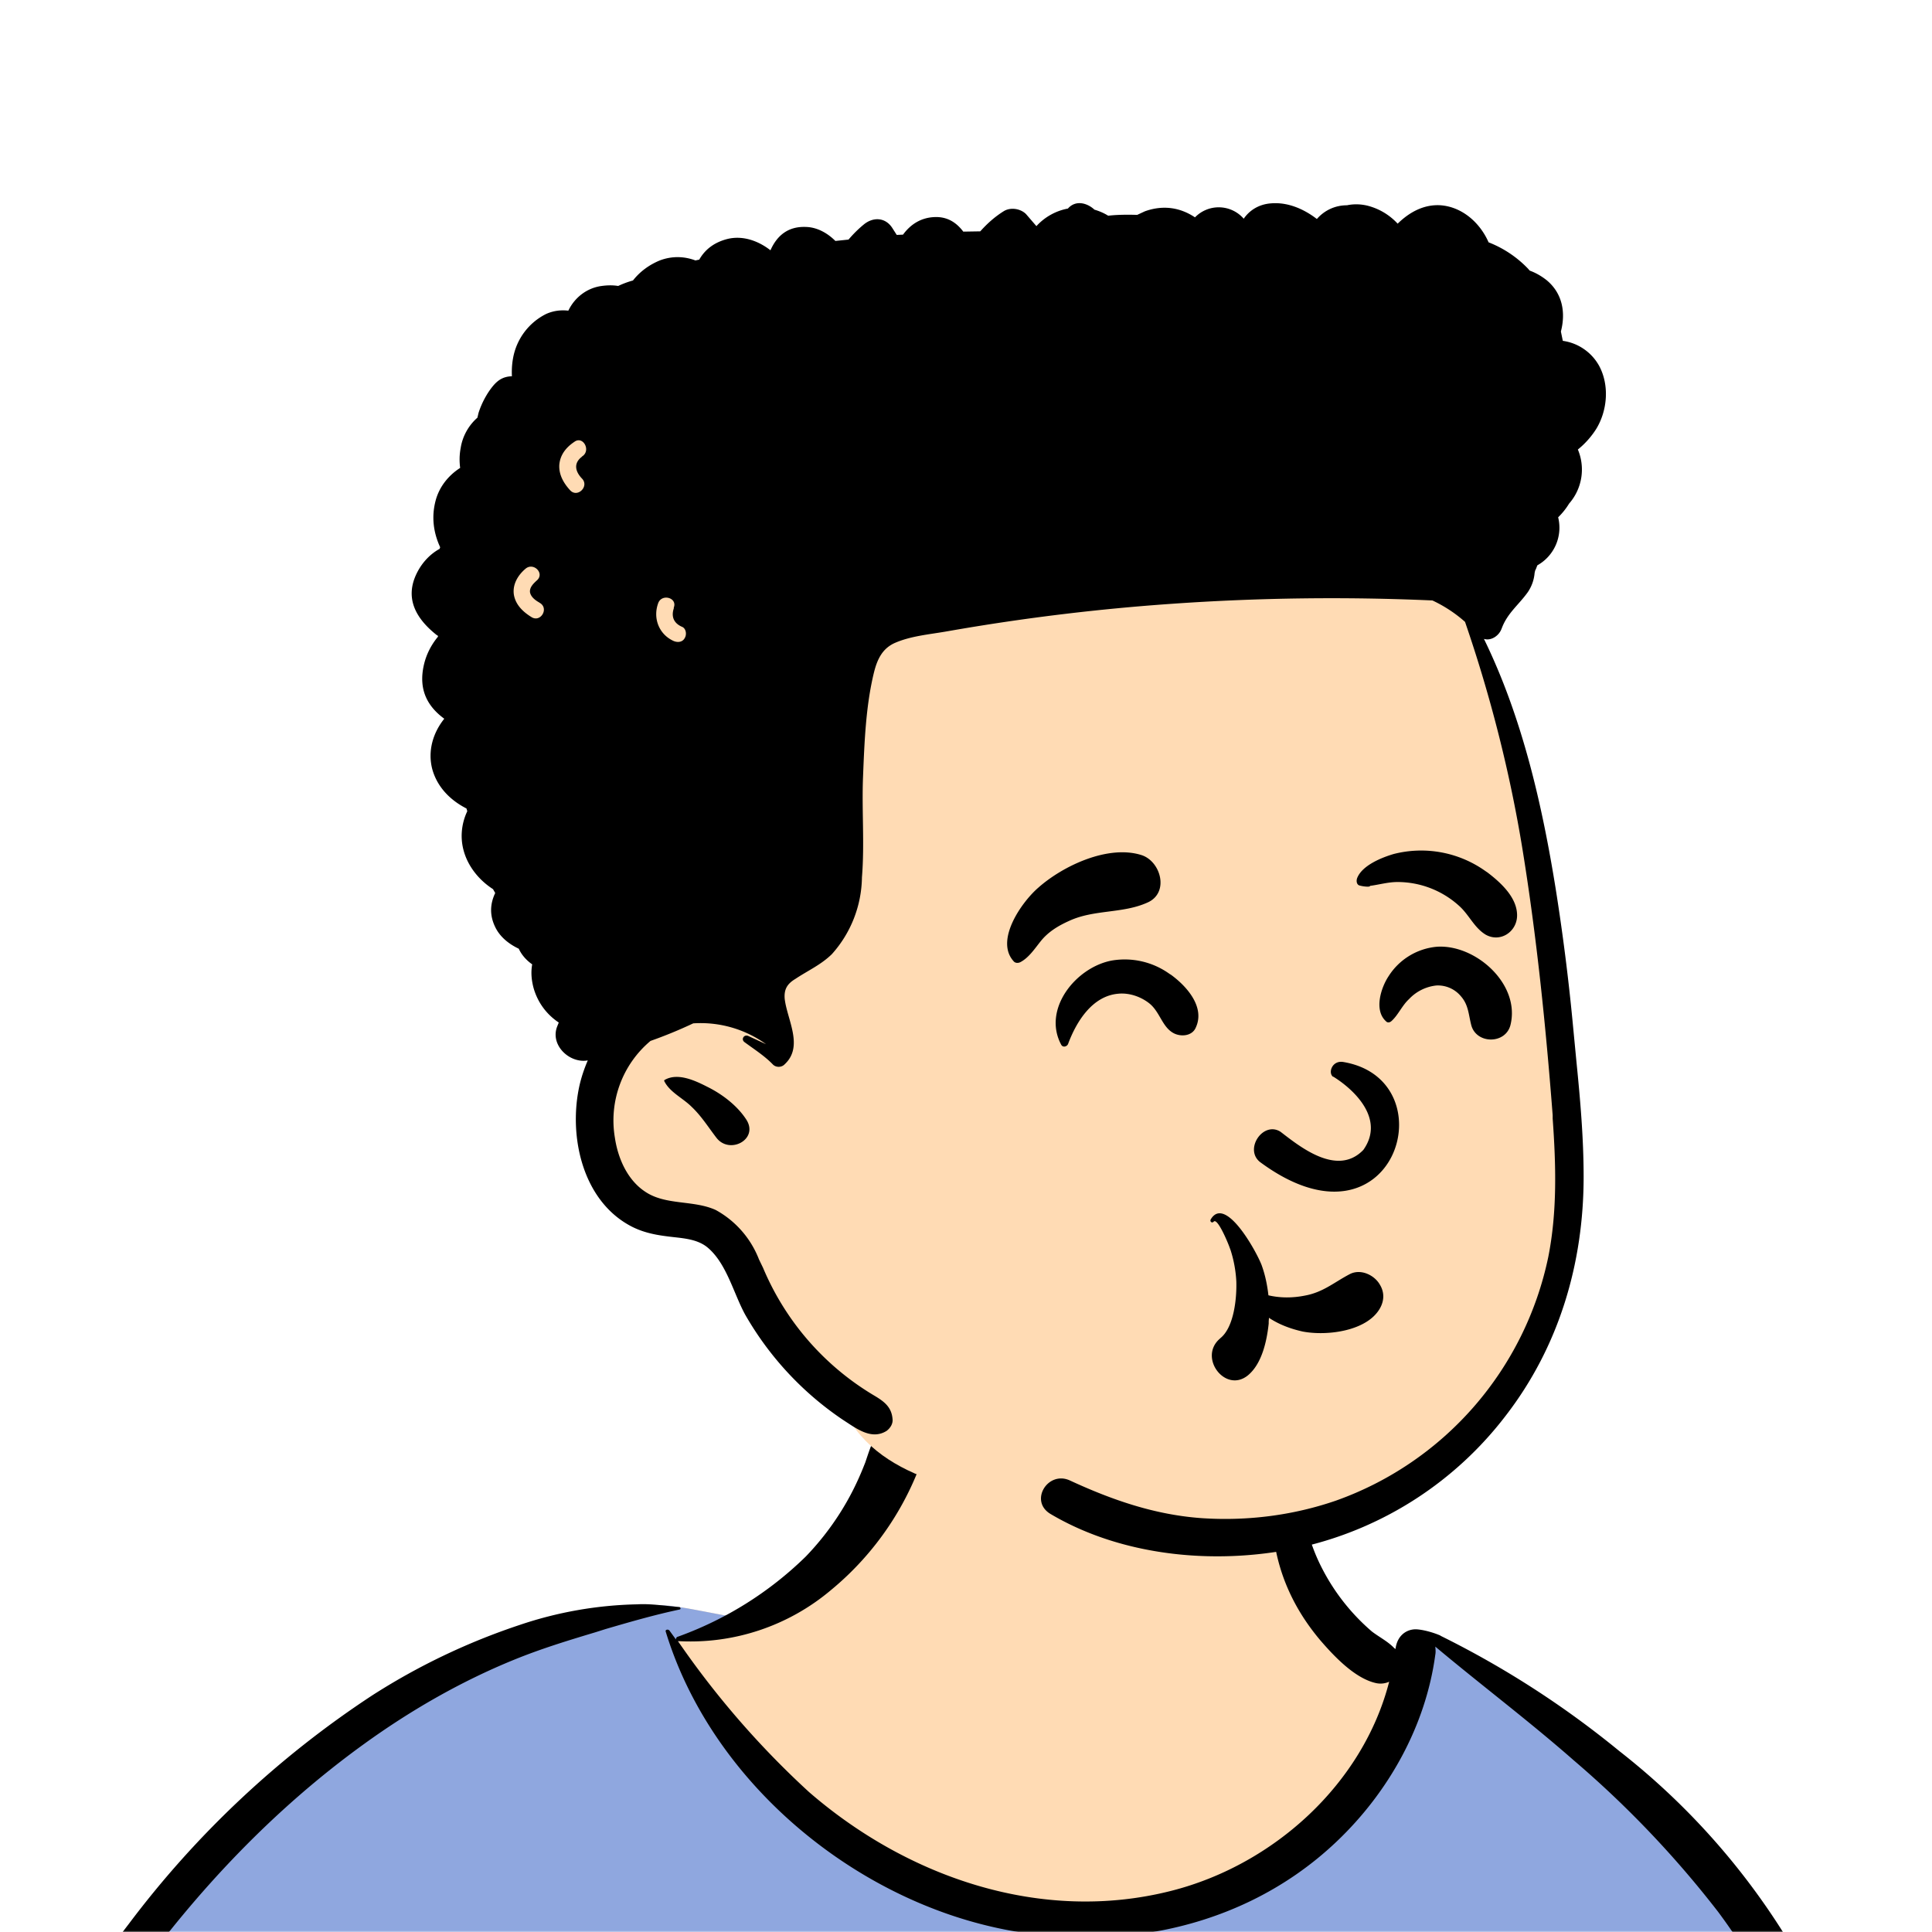 <svg xmlns="http://www.w3.org/2000/svg" viewBox="0 0 704 704" fill="none" shape-rendering="auto"><mask id="viewboxMask"><rect width="704" height="704" rx="0" ry="0" x="0" y="0" fill="#fff" /></mask><g mask="url(#viewboxMask)"><g fill-rule="evenodd" clip-rule="evenodd"><path d="M705.3 1074a2351.1 2351.1 0 0 1-15.6-101c-1-7.7-2.5-16.4 2.7-22 7.3-8 14-14.8 14.8-26.2.8-10.7-2.8-22.4-5-32.8a809.4 809.4 0 0 0-17.3-64.7c-6.6-21.7-13.9-43.2-21.3-64.6-6.9-20-13.5-40.3-22.5-59.5-17-36.5-46-63.5-81.6-81.6-9-4.5-27-20.5-36.3-24-8.5-3.4-8.5 6.3-16.9 2.6-6.7-2.9-13-6.7-16.7-13.2-4-7-14.3-16.9-15.9-25-3.3-17.4.3-32.2-12-45.3a90 90 0 0 0-41.1-23.8c-33.7-9.3-78.5-2.8-98.8 28.5-9.7 14.9-13 33-26.2 45.1-11.4 10.7-8.8 18-23.6 23.4-.9.3-23.6-4.5-24.4-4.2-16.2-3.5-31.7 6.2-46.5 11.8a325.4 325.4 0 0 0-63 32.3 399.2 399.2 0 0 0-102.3 98.5 482.5 482.5 0 0 0-76.4 161c-1.7 6.4-3.5 13-1.5 19.4 1.7 5.3 5.4 9.2 9.8 12.4 6 4.3 18 7 17.7 15.7-.1 6.6-2.4 13.5-3.5 20-1.3 7.7-2.3 15.5-3.4 23.2-4.8 35.4-8.6 71-10.3 106.6a920 920 0 0 0-.5 106c.1 2.3.8 4.5 2 6.2-1 .4-1.2 2.4.1 2.7l2.7.5a12 12 0 0 0 7 2.4l5.5.2c19.3 4 38.6 7.9 58.1 10.8 23.8 3.5 47.6 6.3 71.5 8.7 49.2 4.8 98 3.2 147.1.6a1877 1877 0 0 1 147.4-2c49.2 1.4 98.4 3.5 147.6 4.4 55 1 110-.5 164.8-5 7.5-.5 12.2-6.5 10.7-14-8.9-44.7-19-89.1-27-134Z" fill="#ffdbb4"/><path d="m201 597.5 1.2-.4c14.5-5.7 29.6-14.8 45.4-11.4.5-.2 10.8 1.9 17.9 3.2l-6.7 7L247 598c40.7 67.1 88.8 100.7 144.3 100.7 55.5 0 97.7-33.6 126.4-100.7l4-1c.4 0 1 .2 1.5.4 9.3 3.6 27.4 19.6 36.3 24.1 35.6 18 64.5 45 81.6 81.6 8.7 18.6 15.2 38 21.8 57.5l.7 2c7.4 21.4 14.7 43 21.3 64.6 6.3 20.4 12 41 16.6 61.8l.7 2.9c2.2 10.4 5.8 22 5 32.8a29 29 0 0 1-3 10.7l-80.4 29 38.4 261.3c-35.1 1.5-70.3 2-105.5 1.3-49.2-.9-98.4-3-147.6-4.3-47.7-1.2-95.3-.7-143 1.7l-12 .6a946.3 946.3 0 0 1-139.5-1l-3.1-.3v-38.3l16.3-212.9-83-15.6-81.3-39.5a21.7 21.7 0 0 1-5.6-8.8c-1.9-6-.5-12 1-18l.5-1.3a492.8 492.8 0 0 1 76.4-161A399.3 399.3 0 0 1 138 629.7c19.8-13 40.9-23.9 63-32.3Z" fill="#8fa7df"/><path d="M232.2 584.6c5.1-.3 10.3.6 15.4 1 .4.1.6.8 0 .9-9 1.9-18 4.5-26.9 7.1l-3.8 1.2c-10 3-19.8 6-29.6 10-19.4 7.9-37.8 18.5-54.8 30.8C67.2 682.8 20 754.3-9.9 828.3a526 526 0 0 0-24.3 77c-.4 1.6-2 5.4-1 7 .7 1.3 3.6 2.1 5 2.9l4.5 2.3 25.2 12.9 2.3 1.1c38 18.6 78.4 34.4 121 35.5l.4-3.7a342 342 0 0 1 9.9-60c.3-1 1.6-.6 1.7.3 3 23.1 2 46.4 1 69.7-1.8 41-4.3 82.2-6.5 123.3-1.2 20.6-2.6 41-3.9 61.7-1.3 20.5-1.7 41.6-4.7 62-.6 4.6-6 7-10 6.6-4.4-.5-7.9-4.5-8-9 0-11.9 1.5-24 2.4-35.8l2.5-33.8c3.1-41.1 6.8-82.2 10.2-123.3a4771 4771 0 0 1 3.8-43.7C76.4 979.8 34.2 963-6.1 943.5c-.6 13.2-2 26.5-3.4 39.6-3.8 36.8-7.1 73.6-9.6 110.5a2254.2 2254.2 0 0 0-4.2 92.7l-.2 7c0 4.4-.5 8.5-4.3 11.7-3.7 3.3-8.9 3.5-12.6 0-5-4.6-4.2-10.9-4-17.1a1675.6 1675.6 0 0 1 1.8-47.2 1321 1321 0 0 1 10.5-109.5l2-14c3.5-26 7.5-52.7 15.5-77.9-3.1-1.5-6.2-3-9.3-4.7-5.5-2.7-11.2-5.4-16.6-8.4-4.2-2.5-7.9-5.8-9-10.8-1.4-5.5.6-11.5 2-16.9v-.4a502 502 0 0 1 26.6-80 523.2 523.2 0 0 1 67.8-117 353.8 353.8 0 0 1 88.7-83.3 239 239 0 0 1 53.8-25.7 142.6 142.6 0 0 1 42.8-7.5Zm90.1-66c6-6.5 18.1.2 15.2 8.8a108.2 108.2 0 0 1-34.7 52A79.4 79.4 0 0 1 247 598l1.7 2.4a321.1 321.1 0 0 0 46.1 52.6c36 31.2 84.8 48 132 36 37.1-9.4 69.8-38.8 79.4-76.2-1.3.6-3 .9-4.8.5-7.7-1.7-15.3-9.8-20.3-15.6-5.3-6.3-9.5-13-12.6-20.7-5.6-14-7.4-32.1.3-45.7 1-1.7 3-.7 3.3 1l.3 2.5c1.5 12.7 3.3 25 9.3 36.6a76 76 0 0 0 18.2 23.1c2.6 2 5.8 3.6 8.1 6l.5.4c.6-5 4.1-7.3 7.6-7.2 3.3.2 7.3 1.6 8.8 2.3l.1.1a341 341 0 0 1 65.1 42 259 259 0 0 1 88.4 129c7.5 25.3 11.8 51.4 16.3 77.4l2.8 16c4.2 23.9 8.9 48.4 18.4 70.7 2.5 5.7.6 11.1-5.5 13.4A1493 1493 0 0 1 688 953c3.7 16 6 32.5 8.7 48.5 6 34.1 13.2 68 19.4 102 3.2 17.5 6.1 35 9.3 52.3l4.7 25.2 2.4 13.6.1.7c.5 2.4 1 4.9.4 7.3-.8 2.7-2.9 4.6-4.8 6.6-1.6 1.6-3.8 1.6-5.7.7l-.7-.3c-3.4-1.6-6-3.2-7.3-7-.7-2.5-1-5.2-1.5-7.7a3535.6 3535.6 0 0 1-7.8-43.6l-1.6-9.1c-5.2-31.4-10.2-62.9-12.8-94.5-1-14-2.3-28.1-3.5-42.2l-.9-10.5c-1.1-13.3-2.5-27-2.7-40.5l-4.5 1.6L657 964c-5.5 2-12.5 6-18.4 5.2-2.9-.3-5-1.2-6.8-2.9 2 28.8 4.8 57.4 8.5 86a1965.7 1965.7 0 0 0 22 135c.6 3.2 1.4 6.4 1.9 9.6.5 3.7-.5 5.9-2.5 9-1.7 2.4-5 3.7-7.8 2-3.6-2.3-5.5-4.3-6.5-8.4-1-3.7-1.6-7.6-2.3-11.4a1654.2 1654.2 0 0 1-11.4-65.2c-7.8-52-12.7-104.4-15.2-156.8a1388 1388 0 0 1-1.4-77.8c0-13.3.5-26.6 1.4-39.9 1-13.4 3-26.5 4.8-39.8 0-.5.7-.5.7 0 .8 14.9 2.1 29.8 2.8 44.7.6 14.3.9 28.5 1.4 42.8.6 18.7 1.5 37.5 2.7 56.2a9.6 9.6 0 0 1 8.5-3.1c4.7-1 9.7-3.4 14.1-5l16.8-5.5 26.4-8.7a679 679 0 0 1-18-80.8l-2-12.3c-4-24.2-8.5-48.5-15.8-72a229.8 229.8 0 0 0-34.8-68.2 370.2 370.2 0 0 0-52.7-55.3C557 627 539.7 614 523 600c.1.9.2 2 0 3-3.5 25.9-17 50-35.8 67.9-37.7 36-93.6 43.4-142 26.5-46.7-16.3-88-55-102.6-102.8-.3-.8.8-1 1.3-.5l2.4 3.3c0-.4.2-.9.7-1a129 129 0 0 0 46.6-29.2 100.2 100.2 0 0 0 21.3-33.3l.4-1c1.7-5 3.2-10.2 7-14.2Z" fill="#000"/></g><g transform="matrix(.998 0 0 1 156 62)"><g fill-rule="evenodd" clip-rule="evenodd"><path d="M408 252c-3.6-29.6-15.3-61-27.6-88.6C353 105 289.7 97 233.1 84.9c-55.8-8.1-115-15.5-170 .8-30.9 7.5-43 44.4-38 73.4 2.7 18.1 11 35.3 18 52 14 34.5 22.8 71.4 22.9 108.7-1 24.4-4.4 52.3 23.6 62.6 26.6 13.3 28.9 49.2 62.3 69.6 13.5 27.3 50.3 29.8 76.7 36 16.8 3.3 33.7 5.7 50.7 7.2 49 6.3 88.4-8 114.1-51.7 17.2-26.7 30-57.4 26.9-89.7-3.2-34-8.4-67.8-12.2-101.7Z" fill="#ffdbb4"/><path d="M233.6 14c2.8-3.2 7-2.1 9.7.4 1.7.5 3.4 1.2 5 2.2 3.5-.4 7.2-.4 10.6-.3l2.8-1.3c7-2.5 13.2-1.2 18.3 2.2a12.1 12.1 0 0 1 17.8.5c2.1-3.1 5.6-5.3 10-5.6 6-.5 11.9 2 16.7 5.7 2.8-3.2 6.7-5 11-5 2.8-.6 5.8-.4 8.4.4 4 1.2 7.4 3.4 10.1 6.3 4.3-4.2 9.6-7.1 15.7-6.7 7.9.6 14.4 6.4 17.5 13.5a40 40 0 0 1 14.4 9.6l.6.7c2.2.8 4.3 2 6.2 3.5 5.8 4.8 7 11.8 5.2 18.7l.7 3.4a18 18 0 0 1 13.2 9c3.9 7.1 3.1 16.4-1 23.1a31 31 0 0 1-6.7 7.5 18.8 18.8 0 0 1-3.2 19.7 25.5 25.5 0 0 1-4 5A15.7 15.7 0 0 1 405 144l-.5 1.3-.3.6-.2.9c-.2 2.4-1 4.8-2.5 7-3.3 4.6-7.3 7.5-9.4 12.9l-.2.5c-1 2.6-3.9 4.4-6.4 3.6 14 28.6 21.3 60.5 26.3 91.7a790 790 0 0 1 6 47l1.5 15.6c1.4 13.9 2.6 27.8 2.6 41.7 0 31.6-9 61.9-28.4 87a130.5 130.5 0 0 1-73.5 47.7c-30.2 7-65.6 4.2-92.7-11.8-8-4.7-1-16 7.1-12.2 15.4 7.1 31 12.5 48.1 13.7 16.6 1.1 33.3-1 49-6.4A120.3 120.3 0 0 0 409 396c3.3-16.6 2.8-33.7 1.6-50.4v-1.2c-2.5-32.3-5.8-64.8-11-96.8-4.6-28.2-11.7-56-21-83a49.6 49.6 0 0 0-11.9-7.8c-31.6-1.4-63.3-1-94.9 1.2a790 790 0 0 0-80.3 9.7l-2.9.5c-5.9 1-12.4 1.6-18 4-4.7 2-6.6 6-7.8 10.8-3 12.2-3.5 25.5-4 38-.5 12.2.6 24.5-.4 36.7a42.7 42.7 0 0 1-11 28c-4 3.9-8.8 6-13.3 9-3 1.8-4.2 3.8-3.9 7.3.9 7.6 7 17.3 0 23.8-1.1 1.2-3.2 1.3-4.4 0-2.9-3-6.8-5.5-10.2-8-1.5-1-.3-3 1.3-2.3l6.5 3a41 41 0 0 0-26.6-7.6 166.2 166.2 0 0 1-15.6 6.4 37.8 37.8 0 0 0-13 35.3c1.1 7.4 4.5 15.3 11 19.6 7.5 5.1 17.6 3 25.8 6.7a34.9 34.9 0 0 1 15.8 18l1.5 3.1a98.5 98.5 0 0 0 39.7 46l1 .6c3.7 2.2 6.4 4.3 6.6 8.9 0 1.6-1 3-2.2 3.9-5.6 3.5-11.2-1-15.9-4a115.1 115.1 0 0 1-35.7-38.3c-4.2-7.6-6.7-18.4-13.5-24.3-4.1-3.6-10-3.6-15.1-4.3-4.8-.6-9.4-1.6-13.7-4-17.4-9.6-22.3-33-18.2-51.1.7-3 1.7-6 3-9-6.6 1.2-13.8-5.5-11.2-12.3l.6-1.5c-4.2-2.8-7.6-7-9.2-12.6-.8-3-1-5.8-.5-8.6-2-1.4-3.8-3.3-4.9-5.7-3.4-1.6-6.5-4-8.3-7.3-2.5-4.7-2.2-9-.3-13l-.8-1.4c-7-4.5-12-12.2-11.4-20.8a21 21 0 0 1 2-7.6l-.3-1c-5.9-3-10.7-7.8-12.5-14.4-1.7-6.6.3-13.2 4.4-18.3-6-4.4-9.6-10.5-7.4-19.8.9-3.8 2.7-7.2 5.1-10.1v-.3l-.6-.4c-7.4-5.9-11.7-13.3-7.1-22.5 2-4 5-7 8.3-8.8l.2-.6c-2.4-5.2-3.3-11-1.6-17.2 1.4-5 4.7-9 8.9-11.7-.3-2.3-.3-4.7.2-7.3.7-4.4 3-8.3 6.1-11l.4-1.7c1.1-3.5 3.1-7.3 5.5-10.1 2-2.3 4-3.2 6.7-3.3-.1-2.1 0-4.3.4-6.5a22.4 22.4 0 0 1 12.1-16.2c2.7-1.2 5.4-1.5 8.1-1.2 2.3-4.8 6.8-8.3 12.2-9 2.2-.3 4.1-.3 6 0a34.3 34.3 0 0 1 5.4-2c2.5-3.2 5.9-5.7 9.8-7.3 4.5-1.7 9-1.5 13 0l1.4-.3c2-3.5 5.2-6.2 10.2-7.5 5.6-1.4 11.3.6 15.8 4.1 2.3-5.2 6.3-8.8 13-8.5 4 .1 7.8 2.2 10.7 5.1l4.8-.5c1.7-2 3.6-3.9 5.7-5.6 3.4-2.7 7.8-2.5 10.3 1.4l1.6 2.5 2.3-.1c2.7-3.7 6.5-6.2 11.5-6.4 4.7-.2 8 2 10.5 5.3l6.2-.1c2.5-2.8 5.3-5.3 8.5-7.3 2.5-1.6 6.2-1 8.2 1l3.8 4.4c3-3.3 7.1-5.6 11.5-6.4ZM86.4 331.5c4.7-2.7 11 .2 15.5 2.5 5.5 2.7 11 6.9 14.3 12 4.6 7.2-6.2 12.9-11 6.5-3-3.9-5.4-7.8-9-11.2-3.2-3.2-8-5.3-10-9.4 0-.2 0-.3.2-.4Zm3.3-171.8v-.3c1.4-3.6-4.4-5.2-5.7-1.6-2 5.5.3 11.4 5.7 13.8 1.5.6 3.2.4 4-1.1.8-1.3.5-3.5-1-4.1-3-1.3-4-3.7-3-6.7Zm-50-10.2c3-2.6-1.3-6.8-4.2-4.2-2.7 2.3-4.7 5.6-4.2 9.3.6 3.8 3.4 6.4 6.5 8.3 3.3 2 6.4-3.2 3-5.2l-.3-.2c-1.4-.8-3-2-3.3-3.7-.2-1.8 1.3-3.2 2.5-4.3Zm16.5-45.2.2-.1c3.1-2.2.1-7.5-3-5.2-3 2-5.2 4.7-5.5 8.4-.2 3.6 1.6 6.7 4 9.3 2.7 2.8 7-1.5 4.3-4.3-2.6-2.7-3.1-5.7 0-8Z" fill="#000"/></g></g><g transform="translate(315 248)"><path fill-rule="evenodd" clip-rule="evenodd" d="M126.2 196.3c5.5-9.2 17.5 13.3 18.7 17.2 1.2 3.4 1.9 7 2.3 10.5 4.3 1 8.8 1 13.3.1 6.6-1.2 10.6-4.8 16.3-7.8 4-2.1 9 .3 11 3.8 2.5 4.1 1 8.4-2.2 11.5-6 5.8-18 7.1-25.9 5.6-4.5-1-8.7-2.6-12.3-5l-.1 1.3v.8c-.7 6.5-2.5 14.6-7.5 18.8-8.2 6.8-18.3-6.4-10.3-13.3l.2-.2c5-4 6-14.7 5.8-20.7-.2-3.8-.9-7.7-2.1-11.4l-.3-.8c-.3-1-4.3-10.9-5.8-9.6-.6.8-1.6 0-1.1-.8Zm44.6-52c7.6 4.7 19 15.4 11 26.7-9.6 10-23.4-1.4-30.2-6.6-6.3-4-13.3 6.3-7.5 11 49 36.3 69-29.8 30.5-36.4-4.2-.8-5.8 4-3.8 5.4ZM90.2 102a28 28 0 0 1 21 4.9l.5.3c5.9 4.3 12.5 11.9 9 19.3-1.3 3-5.3 3.4-8 2-4.2-2.2-5-7.7-8.8-10.8-3.1-2.5-7.4-4-11.4-3.6-9.5.8-15.3 10.2-18.3 18.3-.4 1-1.9 1.4-2.5.3-7-13 5.4-28.3 18.5-30.7ZM208.4 97c14.1-1.1 30.7 13.5 27 28.5-1.8 7.1-12.5 7-14.3 0-1-3.9-1-7.3-3.7-10.4a10.9 10.9 0 0 0-9-4 16 16 0 0 0-10 5c-2.5 2.3-4 5.9-6.4 8-.7.6-1.5.6-2 0-4.4-4-1.8-12.2 1-16.4 3.8-6 10.2-10 17.4-10.7ZM63.3 75.5c9-8 25.5-15.8 37.7-11.9 7 2.3 10.1 13.6 2.3 17.2-9.1 4.2-19.6 2.5-28.8 6.8-4 1.8-7.6 4-10.3 7.4-2.1 2.6-4.3 6-7.4 7.6-.8.4-1.9.4-2.5-.4-6.8-7.6 3-21.5 9-26.7Zm129.5-12.3a40.4 40.4 0 0 1 33.6 6.3l.6.4c5 3.8 11.1 9.4 10.8 16.1-.3 5.7-6.2 9.5-11.4 6.6-4.2-2.5-6.1-7.3-9.7-10.5a33.4 33.4 0 0 0-22.5-8.7c-3.4 0-6.8 1-10 1.4.2.5-2.4.3-4-.2-1-.5-1-1.9-.6-2.8 1.9-4.5 8.8-7.3 13.2-8.6Z" fill="#000"/></g><g transform="translate(279 400)"></g><g transform="translate(179 343)"></g><g transform="translate(203 303)"></g></g></svg>